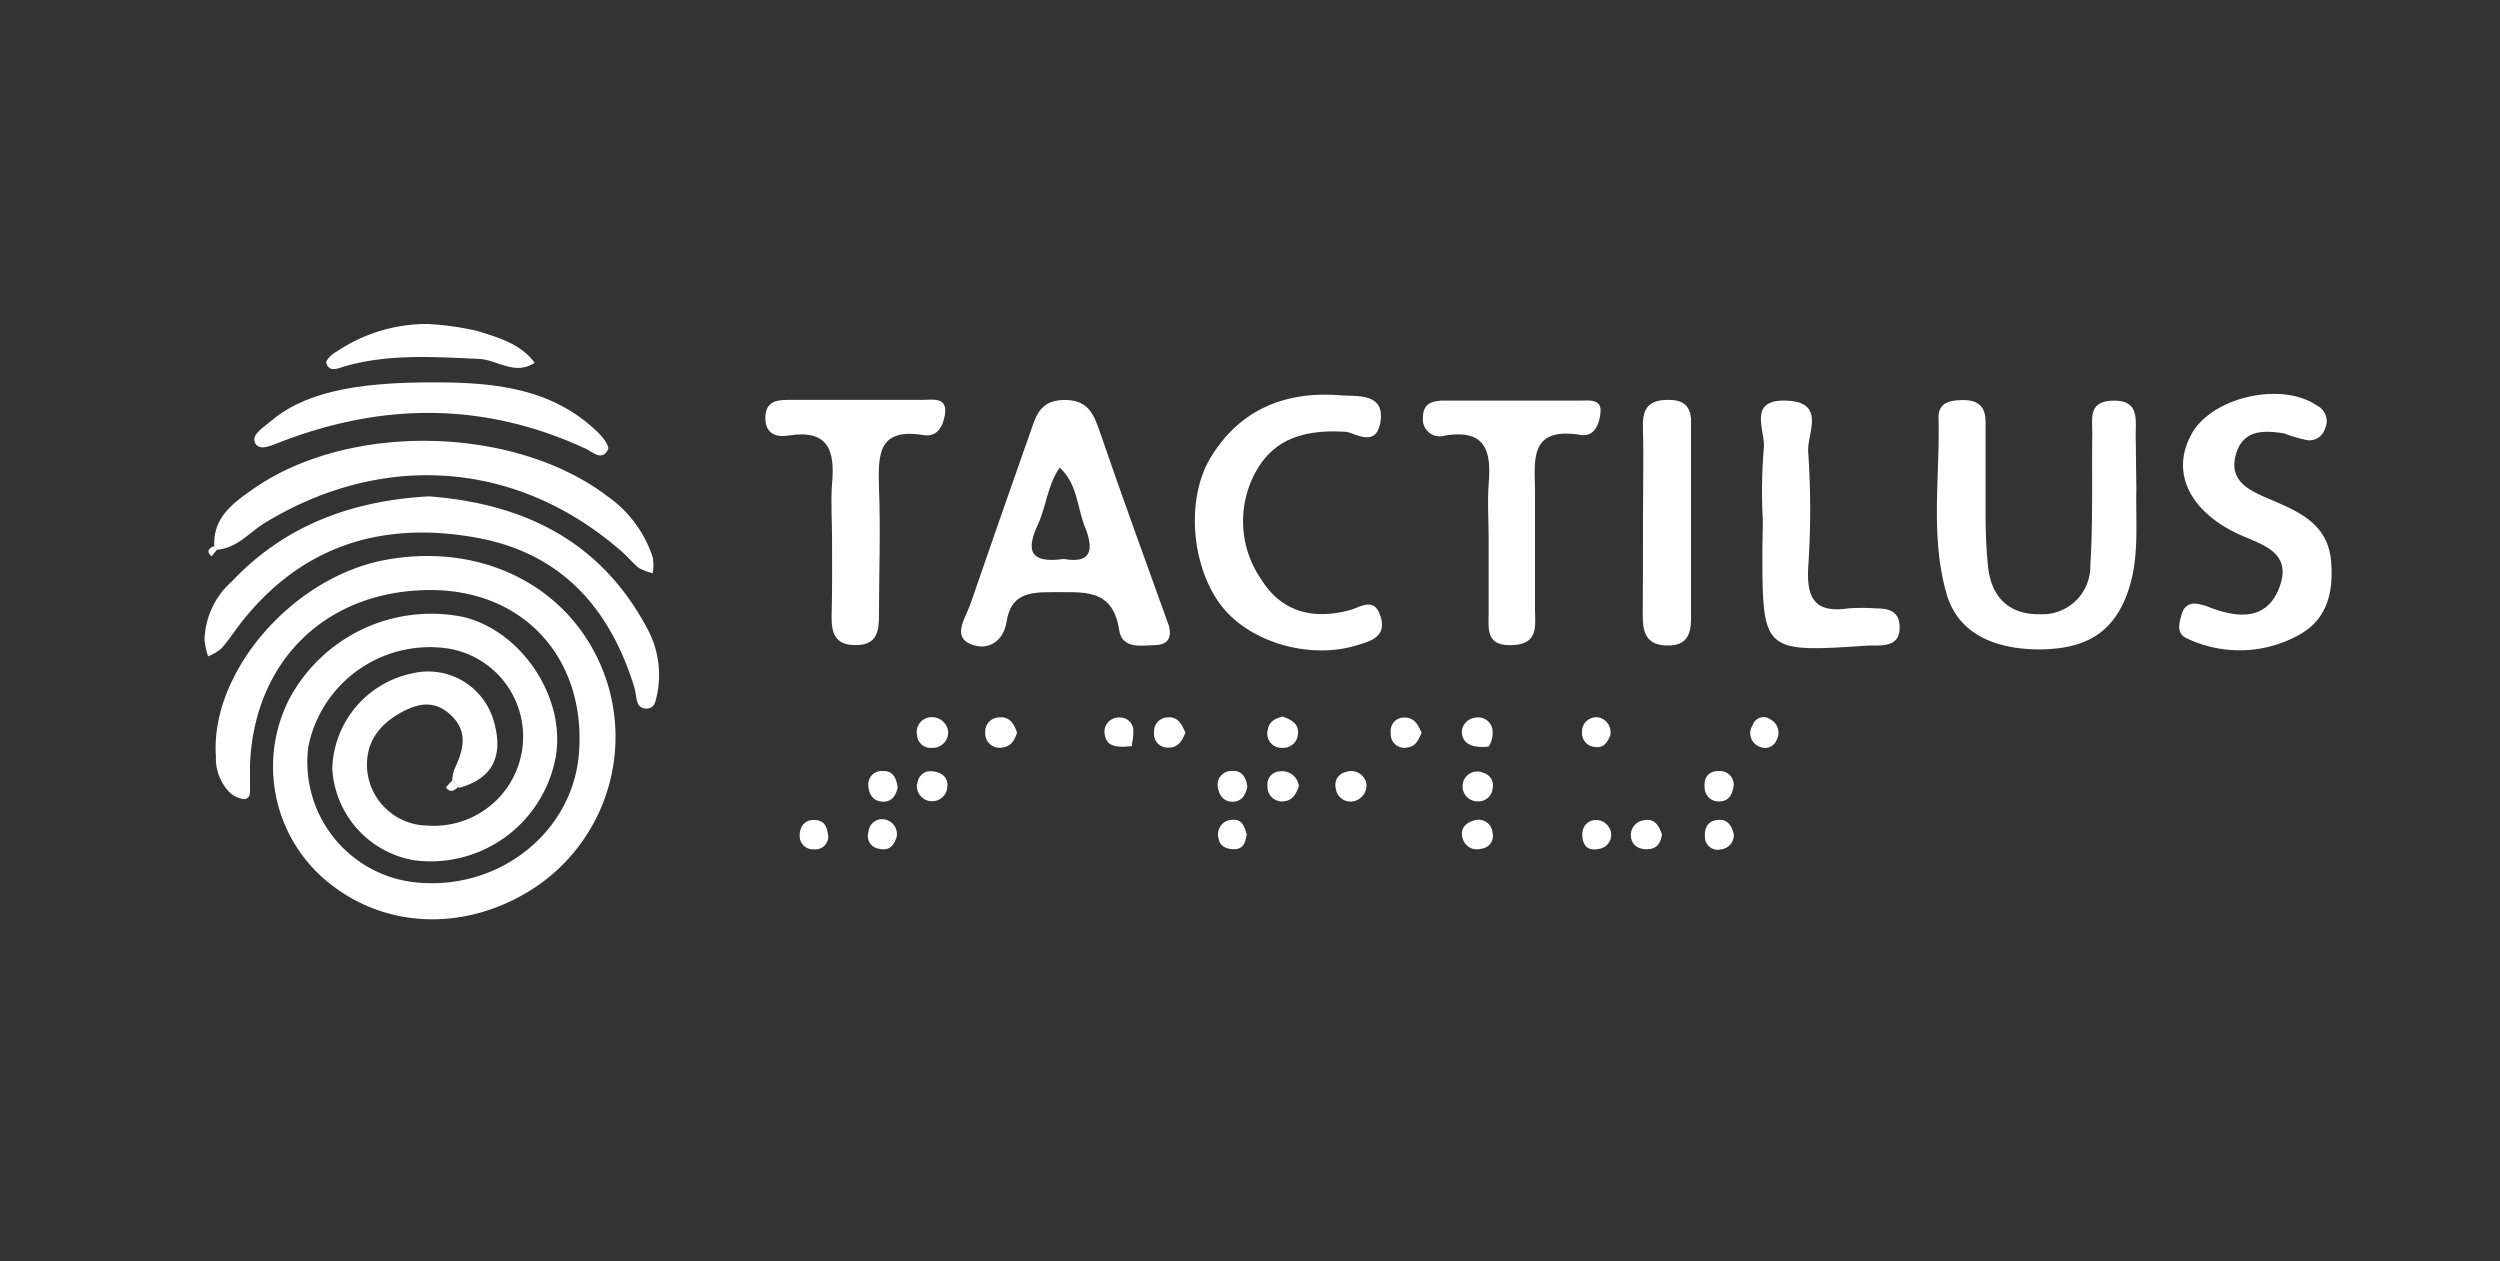 <svg id="Layer_1" data-name="Layer 1" xmlns="http://www.w3.org/2000/svg" viewBox="0 0 220 111"><rect x="0" y="0" width="220" height="111" fill="#333333" stroke="none"/><defs><style>.cls-1{fill:#fff;}</style></defs><path class="cls-1" d="M39.79,68.69a3.73,3.73,0,0,1,.2-1c.81-1.73,1.27-3.4-.46-4.89-1.33-1.15-2.68-.93-4.12-.16-2.09,1.11-3.28,2.75-3.1,5.11a5.39,5.39,0,0,0,5.3,4.9,7.85,7.85,0,0,0,1.45-15.63,10.91,10.91,0,0,0-11.93,8.7,10.64,10.64,0,0,0,9.19,11.9c7.41.91,14.09-4.28,14.63-11.36.62-8.14-4.64-14.12-12.62-14.33C29,51.73,22.39,57.92,22,67.26c0,.65,0,1.31,0,2,0,.42.08,1.07-.57,1.06a2.25,2.25,0,0,1-1.25-.62A4.28,4.28,0,0,1,19,66.57c-.52-7.36,6.69-15.76,14.88-17.29,9.05-1.69,17.14,2.83,19.62,11A15.94,15.94,0,0,1,47.22,78c-5.79,3.9-12.87,3.86-18-.09a13.11,13.11,0,0,1-3.83-16.27,14.16,14.16,0,0,1,15.37-7.35c5.21,1.25,9.11,7.22,8.12,12.43a11.19,11.19,0,0,1-12.32,9,8.66,8.66,0,0,1-7.32-8.11,8.83,8.83,0,0,1,7.07-8.36,6,6,0,0,1,7.08,4c.89,2.85.33,5.18-3,6.08C40.16,69.05,40,68.87,39.79,68.69Z"/><path class="cls-1" d="M188,43.07c-.07,3.07.3,6.19-.81,9.18-1.25,3.38-3.55,4.85-7.66,4.9-4.26,0-7.27-1.56-8.23-4.88-1.46-5.09-.57-10.35-.71-15.54,0-1.31,1-1.49,2-1.52,1.37-.05,2.17.45,2.14,2,0,2.6,0,5.21,0,7.81,0,1.62.05,3.25.22,4.86.28,2.65,1.83,4.21,4.54,4.17a4.22,4.22,0,0,0,4.46-4.3c.24-3.89.12-7.8.17-11.7,0-1.26-.32-2.71,1.75-2.79,2.35-.08,2.08,1.5,2.07,3Z"/><path class="cls-1" d="M102.87,55.09c.25,1-.08,1.64-1.14,1.67-1.28.05-3,.4-3.25-1.35-.57-3.74-3.26-3.26-5.89-3.3-2,0-3.61.14-4,2.55-.27,1.83-1.7,2.67-3.23,2s-.43-2.25,0-3.4Q88,45.6,90.68,38c.48-1.37.83-2.73,2.85-2.8,2.2-.07,2.71,1.2,3.28,2.87C98.76,43.77,100.84,49.42,102.87,55.09Zm-9.26-5.9c2.66.48,2.56-1.09,1.87-2.8s-.66-3.84-2.23-5.24c-1.1,1.57-1.18,3.53-2,5.2C90.11,48.89,91.14,49.52,93.61,49.19Z"/><path class="cls-1" d="M201,38.14c-1.76-.28-3.65-.37-4.26,1.92s1.22,3.11,2.91,3.83c2.6,1.12,5.23,2.16,5.49,5.55.22,2.81-.39,5.23-3.12,6.59a10.78,10.78,0,0,1-9.53.17c-1-.44-.73-1.3-.52-2.09.26-1,1-1.15,1.86-.86.15,0,.32.08.47.14,2.53,1,5.14,1.28,6.27-1.66,1.3-3.39-1.93-3.86-4-4.93-4.08-2.08-5.51-5.44-3.68-8.66s7.91-4.58,11-2.45a1.52,1.52,0,0,1,.7,2.05,1.43,1.43,0,0,1-1.53,1A13.1,13.1,0,0,1,201,38.14Z"/><path class="cls-1" d="M37.73,43.68c8.25.62,15.06,3.85,19.18,11.54a8.54,8.54,0,0,1,.86,6.13c-.1.46-.22,1-.87,1s-.8-.41-.9-.92a9.39,9.39,0,0,0-.18-.95C53.68,53.54,49.42,48.69,42,47.33c-8.06-1.48-15.06.5-20.41,7-.73.87-1.34,1.85-2.09,2.72a4.22,4.22,0,0,1-1.19.71A7.32,7.32,0,0,1,18,56.35a7.08,7.08,0,0,1,2.39-5.17C25,46.29,30.87,44.06,37.73,43.68Z"/><path class="cls-1" d="M73.22,47.44c0-1.63-.12-3.26,0-4.88.26-2.86-.27-4.81-3.87-4.23-1.07.18-2-.19-2-1.53s.79-1.61,1.93-1.61c4,0,7.92,0,11.88,0,.84,0,2.23-.31,2,1.26-.14.91-.59,2.05-1.88,1.84-4.06-.67-4,1.76-3.93,4.62.15,3.74,0,7.49,0,11.23,0,1.42-.17,2.6-2,2.63s-2.18-1-2.17-2.52C73.24,52,73.23,49.72,73.22,47.44Z"/><path class="cls-1" d="M118.4,38c-3.82-.24-6.45.73-8,3.72A9,9,0,0,0,111,51c1.77,2.84,4.53,3.56,7.75,2.7,1-.27,2.2-1.24,2.75.58s-1,2.17-2.17,2.53c-4.12,1.22-9.21-.27-11.71-3.33-2.79-3.43-3.35-9.65-1-13.35,2.59-4.18,6.61-5.73,11.37-5.34,1.36.11,3.85-.25,3.5,2.26S119.11,38,118.4,38Z"/><path class="cls-1" d="M18.86,48.05c-.13-2.5,1.66-3.79,3.39-5,8.44-5.93,23-5.61,31.19.61a10.59,10.59,0,0,1,4,5.38,4.16,4.16,0,0,1,0,1.4A5,5,0,0,1,56.25,50c-.52-.4-.93-.92-1.42-1.36-9.13-8.08-21-9-31.47-2.66-1.38.83-2.45,2.23-4.22,2.39Z"/><path class="cls-1" d="M131,47.48c0-1.63-.11-3.27,0-4.89.24-2.82-.2-4.86-3.85-4.26a1.49,1.49,0,0,1-1.93-1.6c0-1.36,1-1.48,2-1.48,4,0,7.94,0,11.91,0,.71,0,1.85-.17,1.71,1.08-.1,1-.54,2.14-1.76,1.94-4.61-.74-4,2.33-4,5.06,0,3.42,0,6.85,0,10.27,0,1.41.36,3.08-2,3.17S131,55.35,131,53.84C131,51.72,131,49.6,131,47.48Z"/><path class="cls-1" d="M155.13,45.83a45.9,45.9,0,0,1,.08-6.32c.21-1.55-1.56-4.42,2.07-4.25,3.45.16,1.72,2.94,1.84,4.5a74,74,0,0,1,0,10.21c-.14,2.64.58,4,3.49,3.57a17,17,0,0,1,2.47,0c1,0,2,.17,2.08,1.48.11,1.64-1,1.8-2.25,1.79h-.5c-9.32.62-9.32.62-9.32-8.54Z"/><path class="cls-1" d="M144.58,45.81c0-2.76.07-5.52,0-8.28-.06-1.67.61-2.37,2.29-2.34,1.51,0,2,.78,1.94,2.16q0,8.52,0,17.06c0,1.53-.44,2.48-2.25,2.39s-2-1.32-2-2.7C144.59,51.34,144.58,48.58,144.58,45.81Z"/><path class="cls-1" d="M38.34,33.65c5.2,0,10.24.52,14.22,4.34.45.42,1.1,1.26.95,1.56-.55,1.09-1.36.2-2-.08-8.87-4.1-17.82-4.06-26.84-.57-.76.29-1.82.83-2.21.1s.69-1.35,1.3-1.88C26.62,34.65,31,33.61,38.34,33.65Z"/><path class="cls-1" d="M37.59,28.51a25.48,25.48,0,0,1,4.4.61c1.85.58,3.81,1.12,5.06,2.8-1.74,1.17-3.3-.28-4.95-.34-4-.17-7.94-.46-11.84.68-.49.15-1.3.54-1.54-.31-.07-.26.5-.81.89-1A14.23,14.23,0,0,1,37.59,28.51Z"/><path class="cls-1" d="M152.58,73.44a1.28,1.28,0,0,1-1.16,1.31,1.12,1.12,0,0,1-1.38-1c-.1-.91.29-1.63,1.33-1.6C152.09,72.16,152.44,72.76,152.58,73.44Z"/><path class="cls-1" d="M152.57,69.06c-.1.75-.34,1.48-1.35,1.47a1.22,1.22,0,0,1-1.21-1.2c-.09-.88.3-1.51,1.32-1.48A1.21,1.21,0,0,1,152.57,69.06Z"/><path class="cls-1" d="M83.42,64.26A1.35,1.35,0,0,1,82,65.81a1.19,1.19,0,0,1-1.3-1.12,1.31,1.31,0,0,1,1.33-1.58A1.43,1.43,0,0,1,83.42,64.26Z"/><path class="cls-1" d="M89.5,64.48c-.21.62-.49,1.19-1.23,1.29a1.27,1.27,0,0,1-1.57-1.32,1.24,1.24,0,0,1,1.14-1.31C88.82,63,89.24,63.68,89.5,64.48Z"/><path class="cls-1" d="M112.88,63.06c.78.28,1.49.66,1.33,1.64a1.3,1.3,0,0,1-1.35,1.11,1.26,1.26,0,0,1-1.3-1.58C111.67,63.5,112.22,63.21,112.88,63.06Z"/><path class="cls-1" d="M131,65.7c-1.75.18-2.3-.45-2.36-1.25a1.31,1.31,0,0,1,1.17-1.29,1.27,1.27,0,0,1,1.54,1.33A2.15,2.15,0,0,1,131,65.7Z"/><path class="cls-1" d="M79,69.29c-.16.7-.49,1.23-1.22,1.26-1,0-1.36-.72-1.37-1.53a1.16,1.16,0,0,1,1.21-1.17C78.61,67.79,78.87,68.49,79,69.29Z"/><path class="cls-1" d="M80.74,68.94A1.14,1.14,0,0,1,82,67.87c.85.06,1.52.54,1.35,1.52a1.34,1.34,0,1,1-2.65-.45Z"/><path class="cls-1" d="M109.77,69.24c-.15.63-.42,1.22-1.14,1.3-1,.11-1.41-.66-1.48-1.43a1.2,1.2,0,0,1,1.14-1.26C109.3,67.74,109.65,68.39,109.77,69.24Z"/><path class="cls-1" d="M114.3,69.19c-.22.61-.51,1.2-1.22,1.31a1.28,1.28,0,0,1-1.54-1.34,1.13,1.13,0,0,1,1.1-1.28A1.48,1.48,0,0,1,114.3,69.19Z"/><path class="cls-1" d="M120.23,68.89a1.42,1.42,0,0,1-1.38,1.65,1.3,1.3,0,0,1-1.3-1.16,1.16,1.16,0,0,1,.87-1.44A1.37,1.37,0,0,1,120.23,68.89Z"/><path class="cls-1" d="M131.35,69.39a1.25,1.25,0,0,1-1.29,1.13A1.32,1.32,0,0,1,128.72,69a1.29,1.29,0,0,1,1.79-1A1.15,1.15,0,0,1,131.35,69.39Z"/><path class="cls-1" d="M131.34,73.26a1.14,1.14,0,0,1-1,1.43,1.29,1.29,0,0,1-1.59-.8c-.38-1,.34-1.6,1.18-1.74A1.23,1.23,0,0,1,131.34,73.26Z"/><path class="cls-1" d="M104.31,64.47c-.29.78-.69,1.42-1.68,1.31a1.18,1.18,0,0,1-1.07-1.32,1.22,1.22,0,0,1,1.09-1.32C103.63,63,104,63.72,104.31,64.47Z"/><path class="cls-1" d="M125.1,64.49c-.26.55-.46,1.17-1.21,1.28a1.2,1.2,0,0,1-1.5-1.3,1.17,1.17,0,0,1,1-1.32C124.44,63.06,124.78,63.75,125.1,64.49Z"/><path class="cls-1" d="M72.89,73.61a1.14,1.14,0,0,1-1.27,1.13,1.17,1.17,0,0,1-1.25-1.19c0-.85.5-1.54,1.54-1.37C72.7,72.3,72.8,73,72.89,73.61Z"/><path class="cls-1" d="M78.88,73.74c-.33.93-.87,1.13-1.58.94a1.12,1.12,0,0,1-.88-1.44,1.21,1.21,0,0,1,1.8-1A1.29,1.29,0,0,1,78.88,73.74Z"/><path class="cls-1" d="M109.71,73.43c-.12.63-.22,1.28-1.09,1.3-.71,0-1.29-.25-1.4-1a1.28,1.28,0,0,1,1.31-1.59C109.33,72.1,109.53,72.8,109.71,73.43Z"/><path class="cls-1" d="M141.77,73.29a1.24,1.24,0,0,1-1,1.4c-.72.17-1.31,0-1.48-.79s.1-1.65,1.1-1.74A1.34,1.34,0,0,1,141.77,73.29Z"/><path class="cls-1" d="M146.25,73.44c-.1.71-.41,1.22-1.15,1.28-.91.08-1.57-.34-1.59-1.25a1.33,1.33,0,0,1,1.16-1.29C145.62,72,146,72.67,146.25,73.44Z"/><path class="cls-1" d="M99.64,65.65c-1.72.22-2.24-.17-2.39-.87a1.26,1.26,0,0,1,1.26-1.64,1.16,1.16,0,0,1,1.22,1.24C99.76,65,99.53,65.66,99.64,65.65Z"/><path class="cls-1" d="M141.7,64.73c-.25.55-.53,1.13-1.34,1a1.2,1.2,0,0,1-1.14-1.28,1.25,1.25,0,0,1,1.6-1.28A1.34,1.34,0,0,1,141.7,64.73Z"/><path class="cls-1" d="M156.34,65.12a1.08,1.08,0,0,1-1.41.62,1.27,1.27,0,0,1-.69-1.93,1,1,0,0,1,1.56-.5A1.32,1.32,0,0,1,156.34,65.12Z"/><path class="cls-1" d="M19.14,48.32l-.52.64c-.52-.46-.23-.71.24-.91Z"/><path class="cls-1" d="M40.33,69.24c-.34.34-.72.57-1.08.06,0-.06.35-.4.54-.61C40,68.87,40.16,69.05,40.33,69.24Z"/></svg>